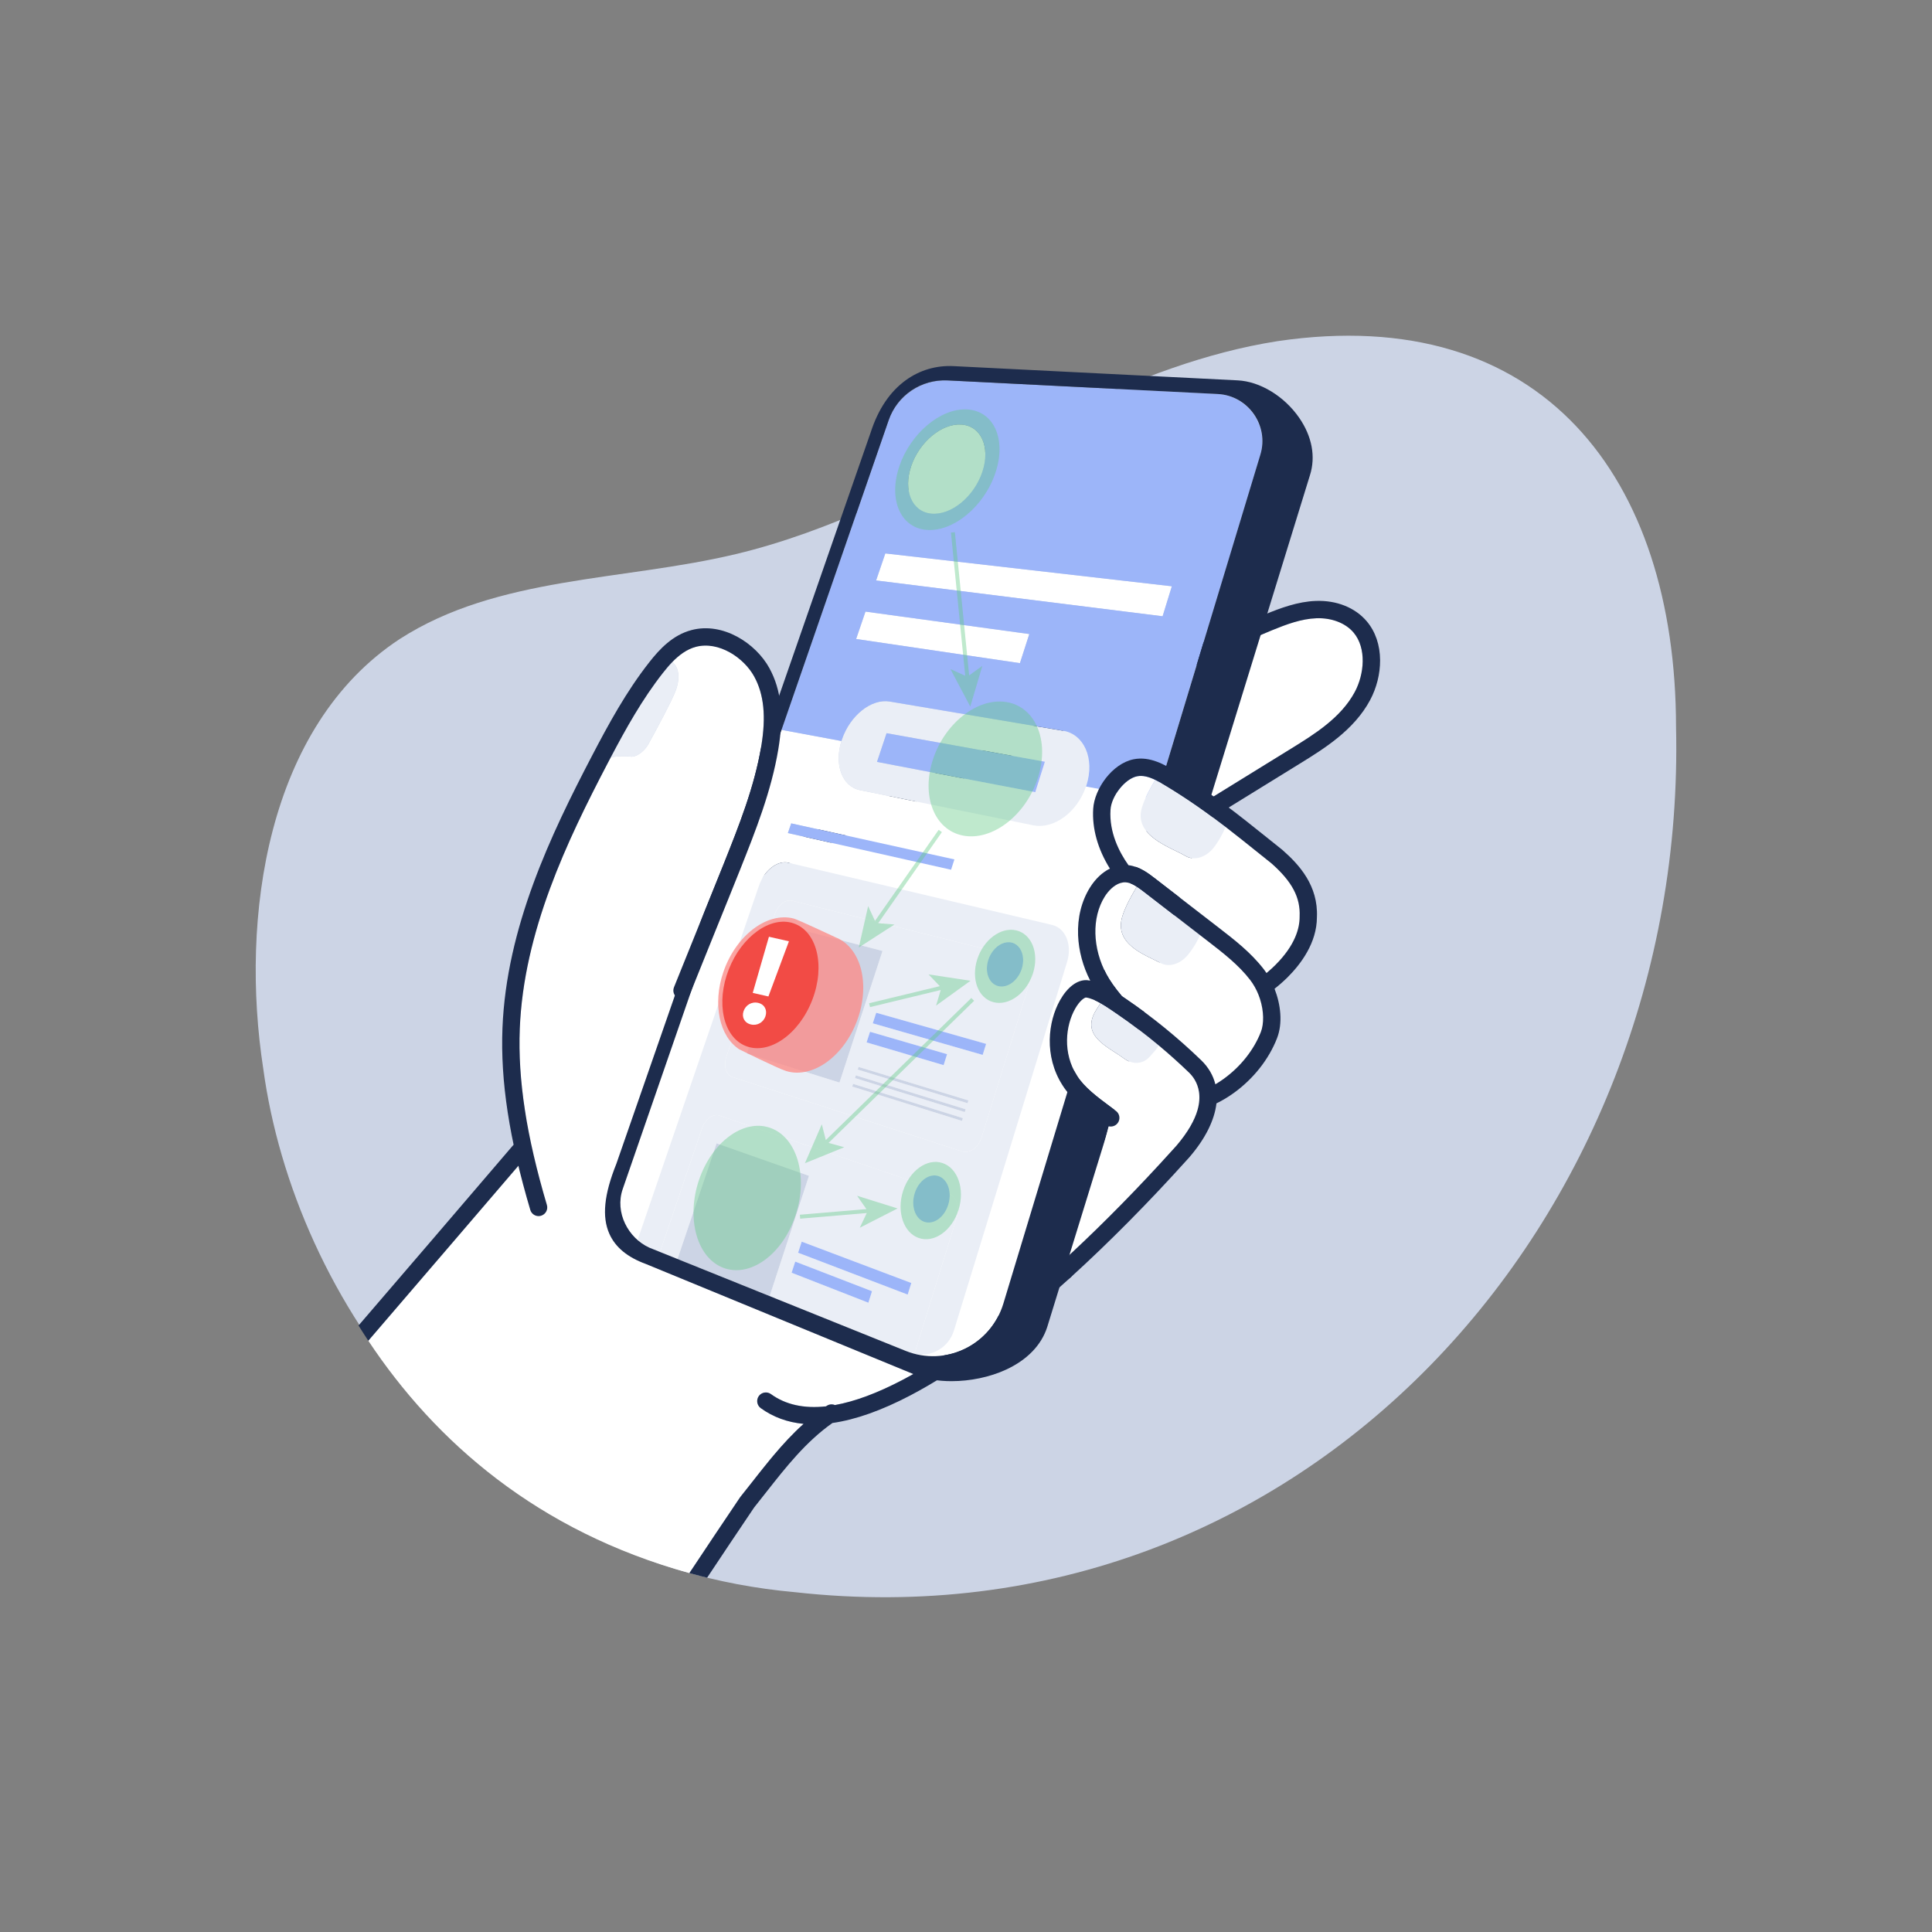 <svg width="204" height="204" viewBox="0 0 204 204" fill="none" xmlns="http://www.w3.org/2000/svg">
<rect x="0" y="0" width="204" height="204" fill="#808080" stroke="none"/>
<path d="M176.973 76.742C176.944 50.448 162.831 31.898 134.904 36.022C127.265 37.214 120.029 40.042 113.056 43.298C110.719 44.389 108.41 45.529 106.107 46.682C96.916 51.284 87.704 56.114 77.707 58.505C65.754 61.363 52.548 60.818 42.214 67.469C28.17 76.69 25.327 96.866 27.8 112.862C31.072 136.94 50.153 165.091 83.978 168.123C137.598 174.087 178.188 128.718 176.973 76.742H176.973Z" fill="#CCD4E5"/>
<path d="M143.052 73.063C141.583 75.803 138.775 77.537 136.298 79.066L112.975 93.461C112.544 93.727 112.411 94.291 112.676 94.721C112.942 95.151 113.506 95.285 113.936 95.02L128.548 86.001C130.375 87.269 132.242 88.485 133.86 90.006C135.897 91.923 137.549 94.453 137.662 97.248C137.777 100.042 136.107 102.731 133.355 103.232C134.118 105.636 133.953 108.321 132.9 110.612C131.847 112.903 129.804 114.74 127.484 115.726C123.782 122.519 118.96 128.683 113.315 133.971C113.28 133.832 113.211 133.7 113.109 133.587C112.771 133.211 112.191 133.182 111.817 133.521C105.656 139.086 100.099 143.183 95.3 145.701C92.641 147.097 90.259 147.982 88.161 148.358C88.047 148.31 87.927 148.284 87.803 148.285C87.63 148.285 87.455 148.335 87.3 148.438C87.272 148.457 87.243 148.477 87.215 148.496C84.888 148.75 82.944 148.319 81.403 147.202C80.994 146.905 80.422 146.997 80.124 147.406C79.828 147.816 79.919 148.388 80.328 148.685C81.632 149.63 83.141 150.183 84.848 150.346C83.703 151.372 82.672 152.494 81.681 153.672C81.553 153.824 81.426 153.976 81.3 154.13C81.293 154.137 81.288 154.145 81.282 154.152C81.028 154.461 80.776 154.772 80.524 155.087C80.524 155.088 80.522 155.089 80.522 155.09C80.401 155.241 80.28 155.393 80.16 155.545C80.145 155.563 80.131 155.581 80.116 155.601C80.001 155.747 79.884 155.894 79.769 156.04C79.751 156.063 79.732 156.087 79.714 156.111C79.6 156.255 79.487 156.399 79.372 156.545C78.983 157.04 78.581 157.552 78.178 158.055L78.134 158.115C76.303 160.825 74.527 163.485 72.79 166.102C56.779 161.697 45.968 152.231 38.889 141.568C41.252 138.831 54.917 122.883 55.516 122.18C55.521 122.175 55.526 122.168 55.53 122.162C55.841 121.777 55.792 121.212 55.413 120.889C55.219 120.724 54.976 120.654 54.741 120.674C55.132 118.013 56.116 115.44 57.613 113.205C61.517 107.378 69.466 103.982 71.404 97.241L93.842 86.043C94.714 85.623 95.587 85.202 96.458 84.781C107.809 79.309 119.546 73.649 123.578 71.615C127.069 69.855 130.679 68.035 134.33 66.541C135.808 65.937 137.386 65.342 138.996 65.282C140.603 65.222 142.071 65.787 142.919 66.791C144.322 68.453 144.047 71.205 143.051 73.063H143.052Z" fill="white"/>
<path d="M145.724 69.715C145.733 71.144 145.357 72.64 144.667 73.927C142.965 77.103 139.802 79.055 137.261 80.624L128.549 86L113.938 95.019C113.508 95.284 112.943 95.151 112.678 94.72C112.412 94.29 112.546 93.726 112.976 93.46L136.3 79.065C138.776 77.536 141.584 75.803 143.054 73.062C144.05 71.204 144.325 68.452 142.922 66.79C142.074 65.786 140.606 65.221 138.999 65.281C137.389 65.341 135.812 65.936 134.333 66.54C130.681 68.034 127.071 69.854 123.581 71.614C119.548 73.648 107.811 79.308 96.46 84.781C95.59 85.201 94.716 85.622 93.844 86.042C83.359 91.099 73.075 96.064 69.365 97.935C69.233 98.002 69.092 98.033 68.954 98.033C68.618 98.033 68.296 97.849 68.135 97.529C67.907 97.078 68.088 96.528 68.541 96.3C72.574 94.266 84.313 88.605 95.666 83.132C107.009 77.662 118.739 72.006 122.757 69.98C126.279 68.203 129.922 66.367 133.64 64.846C135.199 64.209 137.022 63.523 138.931 63.452C141.13 63.37 143.096 64.157 144.322 65.61C145.229 66.686 145.715 68.105 145.725 69.715H145.724ZM55.414 120.889C55.22 120.724 54.978 120.654 54.742 120.674C54.511 120.694 54.286 120.801 54.123 120.993C50.934 124.736 40.102 137.361 37.857 139.962C38.035 140.247 38.215 140.532 38.398 140.816C38.56 141.068 38.724 141.319 38.889 141.569C41.253 138.832 55.279 122.461 55.517 122.181C55.522 122.176 55.526 122.169 55.531 122.163C55.842 121.778 55.793 121.213 55.414 120.89L55.414 120.889ZM113.11 133.588C112.771 133.212 112.192 133.183 111.817 133.522C105.657 139.086 100.099 143.184 95.301 145.702C92.642 147.098 90.26 147.983 88.162 148.359C88.048 148.311 87.927 148.285 87.804 148.286C87.631 148.286 87.456 148.336 87.301 148.439C87.273 148.458 87.244 148.478 87.216 148.497C84.888 148.75 82.945 148.32 81.404 147.203C80.995 146.906 80.422 146.998 80.125 147.407C79.828 147.816 79.92 148.389 80.329 148.686C81.633 149.631 83.142 150.183 84.849 150.346C83.703 151.373 82.673 152.495 81.681 153.673C81.554 153.825 81.427 153.977 81.301 154.131C81.294 154.138 81.289 154.146 81.282 154.153C81.029 154.461 80.777 154.773 80.525 155.088C80.525 155.089 80.523 155.09 80.522 155.091C80.401 155.242 80.281 155.394 80.161 155.546C80.146 155.564 80.131 155.582 80.117 155.601C80.001 155.748 79.885 155.895 79.77 156.041C79.751 156.064 79.733 156.088 79.715 156.112C79.601 156.256 79.488 156.4 79.373 156.546C78.984 157.041 78.582 157.553 78.179 158.056L78.135 158.116C76.304 160.826 74.527 163.485 72.791 166.102C73.203 166.216 73.617 166.326 74.036 166.432C74.244 166.485 74.455 166.537 74.666 166.589C76.283 164.155 77.934 161.685 79.632 159.172C80.032 158.671 80.43 158.165 80.814 157.676C83.01 154.88 85.092 152.233 87.898 150.254C90.341 149.906 93.097 148.929 96.153 147.326C101.086 144.736 106.77 140.55 113.045 134.883C113.307 134.646 113.4 134.293 113.317 133.973C113.281 133.835 113.213 133.703 113.111 133.59L113.11 133.588Z" fill="#1D2C4D"/>
<path d="M122.057 84.424L106.443 136.002L105.946 137.642C104.73 141.66 100.643 143.932 96.718 142.986C97.562 143.127 98.408 142.953 99.118 142.534C99.862 142.094 100.455 141.383 100.732 140.478L112.672 101.579C113.234 99.75 112.52 97.998 111.092 97.661L83.253 91.094C82.083 90.819 80.692 91.907 80.137 93.53L67.478 130.486C67.425 130.64 67.371 130.767 67.387 130.894C67.392 130.939 67.407 130.983 67.433 131.029C65.893 129.756 65.05 127.583 65.752 125.551L81.267 80.697L82.523 77.064L88.849 78.242C88.068 80.739 88.916 83.046 90.811 83.431L109.102 87.143C111.277 87.585 113.751 85.757 114.671 83.048L122.057 84.423V84.424ZM100.776 90.744L83.544 86.94L83.195 87.963L100.424 91.834L100.776 90.744ZM94.043 142L91.737 141.072L91.462 140.961L87.941 139.543L91.532 140.989L94.043 142ZM93.483 58.435L92.509 61.289L122.76 65.07L123.736 61.905L93.483 58.436V58.435ZM108.685 66.949L91.387 64.58L90.4 67.471L107.695 70.022L108.686 66.948L108.685 66.949Z" fill="white"/>
<path d="M108.814 103.446L103.653 120.079C103.316 121.167 102.381 121.835 101.57 121.573L77.332 113.724C76.652 113.504 76.372 112.529 76.707 111.548L81.814 96.517C82.137 95.566 82.95 94.936 83.634 95.107L104.849 100.409C104.637 100.684 104.464 101.01 104.35 101.372C103.951 102.634 104.415 103.865 105.391 104.121C106.373 104.378 107.499 103.549 107.897 102.271C108.011 101.907 108.052 101.546 108.031 101.211C108.773 101.47 109.126 102.44 108.815 103.446H108.814ZM88.642 114.31L93.187 100.41L83.385 97.862L78.864 111.25L88.642 114.311V114.31ZM91.502 110.066L99.636 112.467L100.001 111.312L91.866 108.946L91.502 110.067V110.066ZM101.671 118.065L90.076 114.448L89.984 114.731L101.579 118.36L101.671 118.065ZM101.964 117.129L90.368 113.551L90.277 113.834L101.873 117.424L101.965 117.129H101.964ZM102.257 116.195L90.659 112.657L90.568 112.939L102.165 116.49L102.257 116.195H102.257ZM104.124 110.224L92.521 106.937L92.158 108.053L103.76 111.388L104.124 110.224ZM101.03 128.533L96.654 142.637L96.647 142.662C96.606 142.794 96.49 142.88 96.362 142.893C96.345 142.895 96.327 142.895 96.309 142.893C96.274 142.891 96.24 142.885 96.206 142.871L95.627 142.637L94.044 142L91.939 141.152L79.719 136.231L72.68 133.397L71.059 132.744L69.693 132.194L74.119 119.17C74.457 118.175 75.279 117.558 75.958 117.79L97.102 124.988C96.886 125.268 96.707 125.605 96.588 125.985C96.169 127.311 96.615 128.665 97.59 129.01C98.572 129.357 99.712 128.549 100.13 127.206C100.249 126.823 100.297 126.438 100.28 126.078C101.021 126.409 101.36 127.476 101.032 128.532L101.03 128.533ZM95.842 136.695L96.225 135.471L84.654 131.105L84.273 132.276L95.842 136.696V136.695ZM83.968 133.212L83.585 134.387L91.692 137.554L92.077 136.34L83.968 133.212V133.212ZM71.538 132.94L81.269 136.858L85.423 124.155L75.663 120.724L71.537 132.94H71.538Z" fill="#EAEEF6"/>
<path d="M112.67 101.581L100.73 140.48C100.453 141.385 99.859 142.095 99.116 142.536C98.407 142.955 97.56 143.129 96.716 142.988C96.579 142.965 96.443 142.934 96.307 142.895C96.326 142.896 96.343 142.896 96.36 142.895C96.489 142.882 96.604 142.796 96.645 142.664L96.653 142.639L101.029 128.535C101.356 127.478 101.018 126.412 100.277 126.08C100.236 125.179 99.801 124.422 99.099 124.188C98.404 123.955 97.635 124.297 97.099 124.991L75.955 117.793C75.274 117.561 74.453 118.179 74.115 119.172L69.69 132.197L71.055 132.746L68.289 131.632C67.763 131.377 67.523 131.196 67.432 131.032C67.406 130.986 67.391 130.942 67.386 130.897C67.369 130.769 67.424 130.643 67.477 130.488L80.136 93.533C80.691 91.91 82.082 90.82 83.252 91.097L111.091 97.664C112.518 98.001 113.233 99.754 112.671 101.581L112.67 101.581ZM108.029 101.211C107.976 100.375 107.531 99.699 106.829 99.527C106.133 99.356 105.372 99.726 104.847 100.408L83.632 95.107C82.949 94.936 82.135 95.567 81.812 96.517L76.705 111.548C76.371 112.528 76.65 113.503 77.33 113.724L101.568 121.573C102.379 121.836 103.313 121.167 103.651 120.079L108.812 103.446C109.124 102.44 108.771 101.47 108.028 101.211H108.029ZM114.727 82.877C114.709 82.935 114.689 82.992 114.669 83.049C113.75 85.758 111.276 87.585 109.1 87.144L90.809 83.432C88.913 83.047 88.066 80.74 88.846 78.243C88.863 78.19 88.879 78.138 88.897 78.084C89.759 75.541 92.006 73.75 93.944 74.076L112.246 77.16C114.467 77.535 115.592 80.09 114.726 82.877H114.727ZM109.791 82.141L110.332 80.428L93.615 77.416L93.076 79.029L92.602 80.447L109.314 83.644L109.79 82.14L109.791 82.141ZM98.33 54.233C100.417 54.439 102.848 52.457 103.727 49.819C104.601 47.196 103.592 44.966 101.504 44.829C99.444 44.694 97.091 46.647 96.218 49.203C95.339 51.773 96.272 54.03 98.33 54.233Z" fill="#EAEEF6"/>
<path d="M90.658 112.657L90.567 112.939L102.164 116.489L102.256 116.194L90.659 112.657H90.658ZM90.275 113.833L101.872 117.423L101.964 117.128L90.368 113.55L90.276 113.833H90.275ZM89.983 114.73L101.578 118.359L101.671 118.064L90.076 114.447L89.983 114.73ZM83.385 97.861L78.863 111.249L88.642 114.31L93.186 100.41L83.385 97.862V97.861ZM71.538 132.939L81.269 136.857L85.422 124.154L75.663 120.723L71.537 132.939H71.538Z" fill="#CCD4E5"/>
<path d="M133.068 48.053L122.057 84.424L114.671 83.049C114.69 82.991 114.71 82.935 114.729 82.877C115.595 80.09 114.469 77.534 112.249 77.16L93.947 74.076C92.009 73.751 89.762 75.541 88.899 78.084C88.881 78.138 88.865 78.19 88.849 78.243L82.523 77.065L93.816 44.414C94.738 41.751 97.299 40.027 100.121 40.169L128.526 41.601C131.755 41.764 134.003 44.957 133.067 48.052L133.068 48.053ZM98.332 54.234C100.418 54.44 102.85 52.458 103.729 49.82C104.603 47.197 103.594 44.967 101.505 44.83C99.446 44.694 97.093 46.648 96.219 49.204C95.341 51.774 96.273 54.031 98.332 54.234ZM108.683 66.949L91.385 64.58L90.399 67.471L107.693 70.022L108.684 66.948L108.683 66.949ZM122.759 65.07L123.734 61.905L93.481 58.436L92.508 61.29L122.759 65.071V65.07ZM100.776 90.745L83.543 86.941L83.195 87.963L100.424 91.835L100.776 90.745ZM92.157 108.052L103.76 111.387L104.124 110.223L92.521 106.936L92.157 108.052ZM100.002 111.311L91.867 108.945L91.502 110.066L99.636 112.467L100.002 111.312V111.311ZM106.831 99.528C106.135 99.357 105.373 99.727 104.848 100.409C104.637 100.685 104.464 101.011 104.349 101.373C103.951 102.634 104.414 103.866 105.391 104.122C106.373 104.379 107.498 103.55 107.897 102.272C108.01 101.907 108.051 101.547 108.03 101.211C107.977 100.375 107.532 99.7 106.831 99.528ZM84.272 132.276L95.842 136.696L96.225 135.471L84.653 131.105L84.272 132.277V132.276ZM83.585 134.387L91.692 137.554L92.077 136.34L83.968 133.212L83.585 134.388V134.387ZM99.1 124.186C98.405 123.953 97.636 124.295 97.099 124.989C96.883 125.269 96.704 125.606 96.585 125.986C96.166 127.312 96.612 128.666 97.587 129.011C98.569 129.358 99.709 128.55 100.127 127.207C100.246 126.824 100.294 126.439 100.277 126.078C100.237 125.177 99.801 124.42 99.1 124.186ZM93.077 79.031L92.602 80.449L109.315 83.646L109.79 82.142L110.332 80.429L93.615 77.417L93.076 79.03L93.077 79.031Z" fill="#9CB5F9"/>
<path opacity="0.4" d="M94.446 97.619L90.679 100.049L91.667 95.676L92.391 97.237L99.113 87.622L99.455 87.861L92.733 97.476L94.446 97.619ZM102.477 103.558L98.045 102.886L99.233 104.128L91.768 105.935L91.866 106.34L99.331 104.534L98.841 106.182L102.476 103.557L102.477 103.558ZM81.267 119.069C78.471 118.137 75.159 120.606 73.808 124.591C72.448 128.604 73.549 132.751 76.328 133.85C79.166 134.972 82.636 132.487 84.013 128.304C85.38 124.152 84.122 120.02 81.267 119.068V119.069ZM97.789 55.946C100.611 56.211 103.914 53.504 105.11 49.917C106.299 46.354 104.922 43.368 102.091 43.229C99.315 43.094 96.152 45.758 94.973 49.198C93.786 52.658 95.022 55.687 97.788 55.946H97.789ZM102.452 74.604L103.727 70.307L102.333 71.314L100.825 56.192L100.41 56.233L101.918 71.355L100.352 70.644L102.452 74.605V74.604ZM91.485 127.669L84.455 128.264L84.49 128.68L91.52 128.085L90.784 129.64L94.777 127.599L90.499 126.26L91.485 127.668V127.669ZM106.23 74.124C103.2 73.661 99.775 76.358 98.519 80.162C97.254 83.992 98.624 87.606 101.644 88.221C104.728 88.849 108.318 86.118 109.593 82.132C110.86 78.174 109.324 74.596 106.23 74.123V74.124ZM107.304 98.237C105.685 97.858 103.851 99.225 103.188 101.294C102.523 103.37 103.28 105.397 104.896 105.819C106.53 106.247 108.411 104.871 109.079 102.752C109.743 100.639 108.94 98.619 107.304 98.237ZM99.505 122.8C97.896 122.277 96.046 123.6 95.355 125.757C94.661 127.923 95.387 130.142 96.993 130.714C98.617 131.291 100.514 129.965 101.211 127.75C101.905 125.546 101.132 123.33 99.504 122.8H99.505ZM87.198 120.379L86.776 118.712L84.992 122.824L89.145 121.138L87.489 120.678L102.856 105.675L102.565 105.376L87.198 120.379Z" fill="#5FC982"/>
<path opacity="0.8" d="M88.202 98.963V98.959C88.202 98.959 84.253 97.099 83.787 96.982C80.971 96.272 77.678 98.81 76.372 102.659C75.222 106.052 75.967 109.425 78.05 110.793C78.05 110.793 82.139 112.822 83.001 113.088C85.862 113.971 89.31 111.41 90.638 107.376C91.888 103.578 90.77 99.947 88.202 98.962V98.963Z" fill="#FB8D89"/>
<path d="M85.775 105.562C87.169 101.922 86.251 98.312 83.779 97.49C81.359 96.685 78.325 98.862 76.952 102.357C75.57 105.876 76.353 109.501 78.751 110.449C81.201 111.417 84.371 109.226 85.775 105.562Z" fill="#F24B45"/>
<path d="M80.825 107.308C80.618 107.934 79.984 108.331 79.3 108.175C78.605 108.017 78.302 107.408 78.509 106.782C78.724 106.131 79.357 105.735 80.053 105.893C80.737 106.049 81.039 106.659 80.825 107.308ZM81.192 98.912L79.481 104.84L81.136 105.217L83.303 99.392L81.192 98.912Z" fill="white"/>
<path d="M137.179 44.11C135.6 41.83 133.051 40.28 130.684 40.162L100.699 38.659C98.854 38.566 97.103 39.084 95.631 40.154C93.97 41.363 92.729 43.206 91.945 45.63L65.081 122.885C63.778 126.132 63.543 128.481 64.342 130.275C64.978 131.703 66.242 132.748 68.204 133.468L96.667 145.18C97.741 145.623 99.069 145.838 100.47 145.838C102.42 145.838 104.509 145.419 106.243 144.613C108.469 143.577 109.967 142.023 110.578 140.115L138.316 50.182C138.942 48.229 138.537 46.072 137.178 44.109L137.179 44.11ZM133.086 47.993L105.946 137.643C104.617 142.035 99.857 144.342 95.627 142.638L68.554 131.736C66.343 130.73 64.894 128.036 65.753 125.552L93.84 44.348C94.748 41.724 97.27 40.026 100.051 40.166L128.589 41.605C131.787 41.766 134.013 44.929 133.086 47.993Z" fill="#1D2C4D"/>
<path d="M137.225 96.781V96.826C137.225 97.975 136.758 99.825 134.651 101.906C134.38 102.175 133.976 102.529 133.728 102.741L133.433 102.328C132.076 100.571 130.341 99.231 128.664 97.935L121.958 92.754C121.262 92.217 120.321 91.491 119.156 91.355C118.173 89.969 117.107 87.886 117.258 85.505C117.351 84.042 118.792 82.223 120.061 81.967C120.67 81.844 121.314 82.027 121.977 82.343C121.544 83.095 120.904 84.194 120.578 85.26C119.655 88.266 123.606 89.45 125.172 90.379C126.069 90.911 127.288 90.558 128.098 89.57C128.608 88.948 129.106 88.073 129.407 87.315C130.526 88.177 131.632 89.064 132.796 89.998C133.269 90.377 133.752 90.766 134.252 91.164C136.431 93.086 137.32 94.767 137.225 96.781ZM132.245 103.812C132.166 103.693 132.083 103.577 131.996 103.463C130.781 101.885 129.135 100.614 127.545 99.385L127.37 99.25L127.104 99.045L126.703 98.735C126.692 98.762 126.681 98.79 126.669 98.819C126.555 99.085 126.415 99.359 126.257 99.63C126.021 100.037 125.745 100.438 125.456 100.797C124.661 101.785 123.454 102.177 122.558 101.69C120.975 100.831 117.589 99.755 118.512 96.749C118.747 95.983 119.142 95.201 119.507 94.543C119.676 94.238 119.838 93.959 119.975 93.721C119.995 93.687 120.014 93.653 120.033 93.621C119.91 93.542 119.788 93.471 119.667 93.41C119.395 93.272 119.129 93.181 118.863 93.165C118.668 93.154 118.479 93.183 118.294 93.242C117.617 93.455 117.02 94.078 116.643 94.682C115.266 96.891 115.345 100.116 116.843 102.897C117.184 103.528 117.723 104.309 118.461 105.184C118.539 105.237 118.616 105.29 118.691 105.341L118.902 105.485C121.702 107.391 124.371 109.565 126.834 111.948C127.22 112.32 128.086 113.294 128.331 114.49L129.243 113.891C131.014 112.602 132.395 110.855 133.134 108.968C133.469 108.111 133.464 106.783 133.041 105.471C132.857 104.902 132.595 104.335 132.247 103.811L132.245 103.812ZM125.562 113.265C125.062 112.781 124.553 112.308 124.036 111.842C123.485 111.346 122.924 110.86 122.356 110.386C122.25 110.579 122.115 110.758 121.959 110.943C121.801 111.132 121.62 111.328 121.423 111.553C120.676 112.407 119.579 112.429 118.665 111.751C117.02 110.532 114.087 109.41 115.703 106.713C115.923 106.345 116.086 106.1 116.216 105.928C115.681 105.625 115.13 105.38 114.662 105.324C114.511 105.343 114.022 105.632 113.526 106.51C112.516 108.298 112.185 111.18 113.725 113.589C113.727 113.592 113.729 113.595 113.731 113.599C114.48 114.806 115.908 115.866 117.168 116.802C117.398 116.973 117.625 117.141 117.841 117.305C118.244 117.611 118.321 118.185 118.016 118.588C117.787 118.89 117.406 119.009 117.06 118.922L116.437 121.372C119.411 122.83 121.081 123.229 122.448 122.918C122.967 122.355 123.484 121.788 124.001 121.214C124.092 121.114 124.167 121.03 124.226 120.965C125.476 119.506 126.141 118.264 126.442 117.225C126.659 116.473 126.684 115.827 126.602 115.282C126.451 114.287 125.937 113.626 125.562 113.264L125.562 113.265ZM73.484 68.299C72.511 68.555 71.694 69.178 70.991 69.901C71.696 70.455 71.836 71.625 71.333 72.957C70.925 74.032 69.421 76.832 68.475 78.555C68.039 79.35 67.175 79.969 66.586 79.892C65.794 79.788 65.043 79.865 64.49 79.969C64.371 80.195 64.253 80.42 64.135 80.645C59.871 88.81 55.287 98.379 54.884 108.63C54.671 114.011 55.581 119.922 57.747 127.233C57.89 127.715 57.618 128.22 57.139 128.368C58.592 133.665 59.992 137.686 59.992 137.686C64.634 122.13 69.147 110.029 71.145 104.871C71.081 104.675 71.083 104.456 71.165 104.249C71.858 102.51 72.85 100.06 73.81 97.691C74.767 95.325 75.757 92.879 76.449 91.145C78.033 87.17 79.672 83.059 80.38 78.798C80.902 75.662 80.668 73.326 79.644 71.447C78.551 69.439 75.885 67.665 73.485 68.298L73.484 68.299Z" fill="white"/>
<path d="M129.408 87.315C129.105 88.073 128.608 88.948 128.098 89.57C127.288 90.558 126.069 90.911 125.173 90.379C123.606 89.45 119.656 88.266 120.578 85.26C120.905 84.194 121.544 83.096 121.977 82.343C122.362 82.527 122.754 82.755 123.151 82.995C125.519 84.429 127.483 85.834 129.409 87.315H129.408ZM120.031 93.621C120.013 93.654 119.994 93.687 119.973 93.722C119.837 93.96 119.675 94.239 119.506 94.544C119.141 95.202 118.746 95.984 118.51 96.749C117.587 99.756 120.974 100.832 122.557 101.691C123.453 102.178 124.66 101.786 125.455 100.798C125.743 100.439 126.02 100.038 126.256 99.631C126.413 99.36 126.553 99.086 126.667 98.82C126.679 98.791 126.69 98.764 126.702 98.736L120.837 94.205C120.559 93.99 120.291 93.789 120.03 93.622L120.031 93.621ZM117.655 106.852C117.522 106.761 117.378 106.663 117.227 106.562C116.913 106.351 116.567 106.128 116.215 105.929C116.085 106.101 115.922 106.346 115.701 106.714C114.086 109.411 117.019 110.534 118.663 111.752C119.578 112.429 120.675 112.407 121.421 111.554C121.618 111.329 121.799 111.133 121.958 110.944C122.114 110.758 122.248 110.579 122.354 110.387C120.908 109.181 119.409 108.048 117.869 106.999L117.654 106.852H117.655ZM70.99 69.9C70.632 70.267 70.305 70.66 70.002 71.045C67.818 73.822 66.075 76.953 64.488 79.968C65.042 79.865 65.793 79.788 66.584 79.891C67.174 79.968 68.037 79.349 68.473 78.554C69.419 76.831 70.924 74.031 71.331 72.956C71.836 71.625 71.695 70.454 70.99 69.9Z" fill="#EAEEF6"/>
<path d="M135.446 89.775L135.412 89.746C134.908 89.344 134.421 88.953 133.944 88.57C130.726 85.987 127.947 83.758 124.099 81.428C123.041 80.787 121.441 79.82 119.699 80.172C117.416 80.634 115.563 83.307 115.431 85.39C115.298 87.482 115.917 89.671 117.194 91.716C116.395 92.11 115.662 92.795 115.089 93.714C114.194 95.151 113.76 96.897 113.835 98.765C113.901 100.392 114.344 102.038 115.115 103.544C115.006 103.524 114.898 103.507 114.789 103.497C114.768 103.495 114.747 103.494 114.726 103.493C113.724 103.464 112.706 104.239 111.93 105.611C110.651 107.875 110.231 111.522 112.176 114.571C113.11 116.073 114.684 117.242 116.073 118.273C116.299 118.441 116.519 118.604 116.731 118.765C116.832 118.842 116.943 118.894 117.059 118.923C117.404 119.011 117.785 118.891 118.014 118.59C118.32 118.187 118.242 117.613 117.839 117.307C117.622 117.142 117.397 116.975 117.166 116.804C115.907 115.869 114.479 114.808 113.729 113.601C113.727 113.597 113.725 113.594 113.723 113.59C112.185 111.181 112.514 108.3 113.524 106.512C114.02 105.634 114.509 105.345 114.661 105.326C115.128 105.381 115.679 105.628 116.214 105.93C116.567 106.13 116.913 106.352 117.227 106.563C117.378 106.664 117.522 106.762 117.655 106.853L117.87 107C119.41 108.049 120.91 109.182 122.355 110.387C122.924 110.862 123.484 111.348 124.035 111.844C124.552 112.309 125.061 112.783 125.561 113.266C125.936 113.629 126.449 114.29 126.6 115.284C126.683 115.83 126.658 116.476 126.44 117.228C126.139 118.267 125.474 119.508 124.224 120.968C124.165 121.032 124.09 121.115 123.999 121.217C123.482 121.791 122.965 122.359 122.446 122.92C118.904 126.762 115.334 130.322 111.815 133.525C111.441 133.865 111.414 134.444 111.753 134.819C111.934 135.017 112.182 135.118 112.431 135.118C112.651 135.118 112.871 135.039 113.047 134.88C117.127 131.168 121.27 126.983 125.36 122.443C125.454 122.339 125.53 122.254 125.589 122.19C125.595 122.183 125.6 122.177 125.606 122.17C127.288 120.209 128.24 118.269 128.445 116.507C129.057 116.209 129.67 115.844 130.27 115.411C132.344 113.915 133.967 111.864 134.837 109.638C135.466 108.031 135.227 106.059 134.58 104.404C135.057 104.03 135.518 103.627 135.94 103.208C137.359 101.798 139.049 99.55 139.053 96.847C139.201 93.526 137.203 91.324 135.444 89.776L135.446 89.775ZM129.2 113.924C128.913 114.131 128.623 114.319 128.331 114.491C128.215 114.022 128.034 113.575 127.787 113.152C127.537 112.724 127.22 112.321 126.834 111.949C124.37 109.567 121.702 107.392 118.902 105.486L118.691 105.342C118.616 105.291 118.539 105.238 118.461 105.185C117.722 104.31 117.184 103.529 116.843 102.898C115.344 100.116 115.265 96.892 116.643 94.683C117.02 94.078 117.616 93.455 118.294 93.242C118.479 93.184 118.668 93.154 118.863 93.166C119.129 93.183 119.396 93.273 119.667 93.411C119.788 93.472 119.909 93.544 120.033 93.621C120.294 93.788 120.561 93.989 120.839 94.204L126.704 98.735L127.105 99.045L127.371 99.25L127.546 99.385C129.137 100.614 130.782 101.885 131.997 103.463C132.085 103.577 132.167 103.694 132.246 103.812C132.594 104.336 132.857 104.903 133.04 105.472C133.463 106.784 133.468 108.112 133.133 108.969C132.395 110.856 131.014 112.602 129.243 113.892C129.228 113.902 129.214 113.913 129.2 113.924ZM133.447 102.346C133.443 102.341 133.438 102.334 133.434 102.329C132.077 100.571 130.342 99.232 128.665 97.936L121.959 92.755C121.263 92.218 120.322 91.492 119.157 91.356C118.174 89.97 117.108 87.887 117.259 85.506C117.352 84.043 118.793 82.224 120.062 81.968C120.671 81.845 121.315 82.028 121.978 82.344C122.363 82.528 122.755 82.756 123.152 82.996C125.519 84.43 127.484 85.835 129.409 87.316C130.528 88.178 131.634 89.065 132.798 89.999C133.271 90.378 133.754 90.766 134.254 91.165C136.432 93.087 137.322 94.768 137.226 96.782V96.827C137.227 97.976 136.782 99.79 134.652 101.907C134.413 102.145 134.168 102.369 133.921 102.58C133.858 102.634 133.794 102.688 133.73 102.742C133.639 102.603 133.545 102.471 133.448 102.346H133.447ZM81.251 70.571C82.482 72.829 82.779 75.539 82.186 79.099C81.445 83.555 79.769 87.758 78.149 91.824C77.457 93.562 76.465 96.01 75.506 98.378C74.548 100.745 73.557 103.194 72.866 104.927C72.679 105.397 72.146 105.626 71.676 105.439C71.413 105.335 71.226 105.121 71.144 104.871C71.08 104.675 71.082 104.456 71.164 104.249C71.857 102.51 72.849 100.06 73.809 97.691C74.766 95.325 75.756 92.879 76.448 91.145C78.032 87.17 79.671 83.059 80.38 78.798C80.901 75.662 80.667 73.326 79.643 71.447C78.55 69.439 75.885 67.665 73.484 68.298C72.511 68.554 71.694 69.177 70.991 69.9C70.634 70.267 70.306 70.66 70.004 71.045C67.819 73.822 66.077 76.953 64.49 79.968C64.371 80.194 64.253 80.419 64.135 80.644C59.871 88.809 55.287 98.378 54.884 108.629C54.671 114.01 55.581 119.921 57.747 127.232C57.89 127.714 57.618 128.219 57.139 128.367C57.135 128.368 57.133 128.369 57.129 128.37C57.042 128.396 56.955 128.409 56.869 128.409C56.474 128.409 56.109 128.151 55.992 127.753C53.767 120.245 52.834 114.145 53.055 108.558C53.474 97.928 58.157 88.138 62.514 79.797C64.235 76.5 66.121 73.022 68.567 69.914C69.651 68.534 71.03 67.052 73.02 66.529C76.321 65.659 79.798 67.901 81.254 70.572L81.251 70.571Z" fill="#1D2C4D"/>
</svg>
